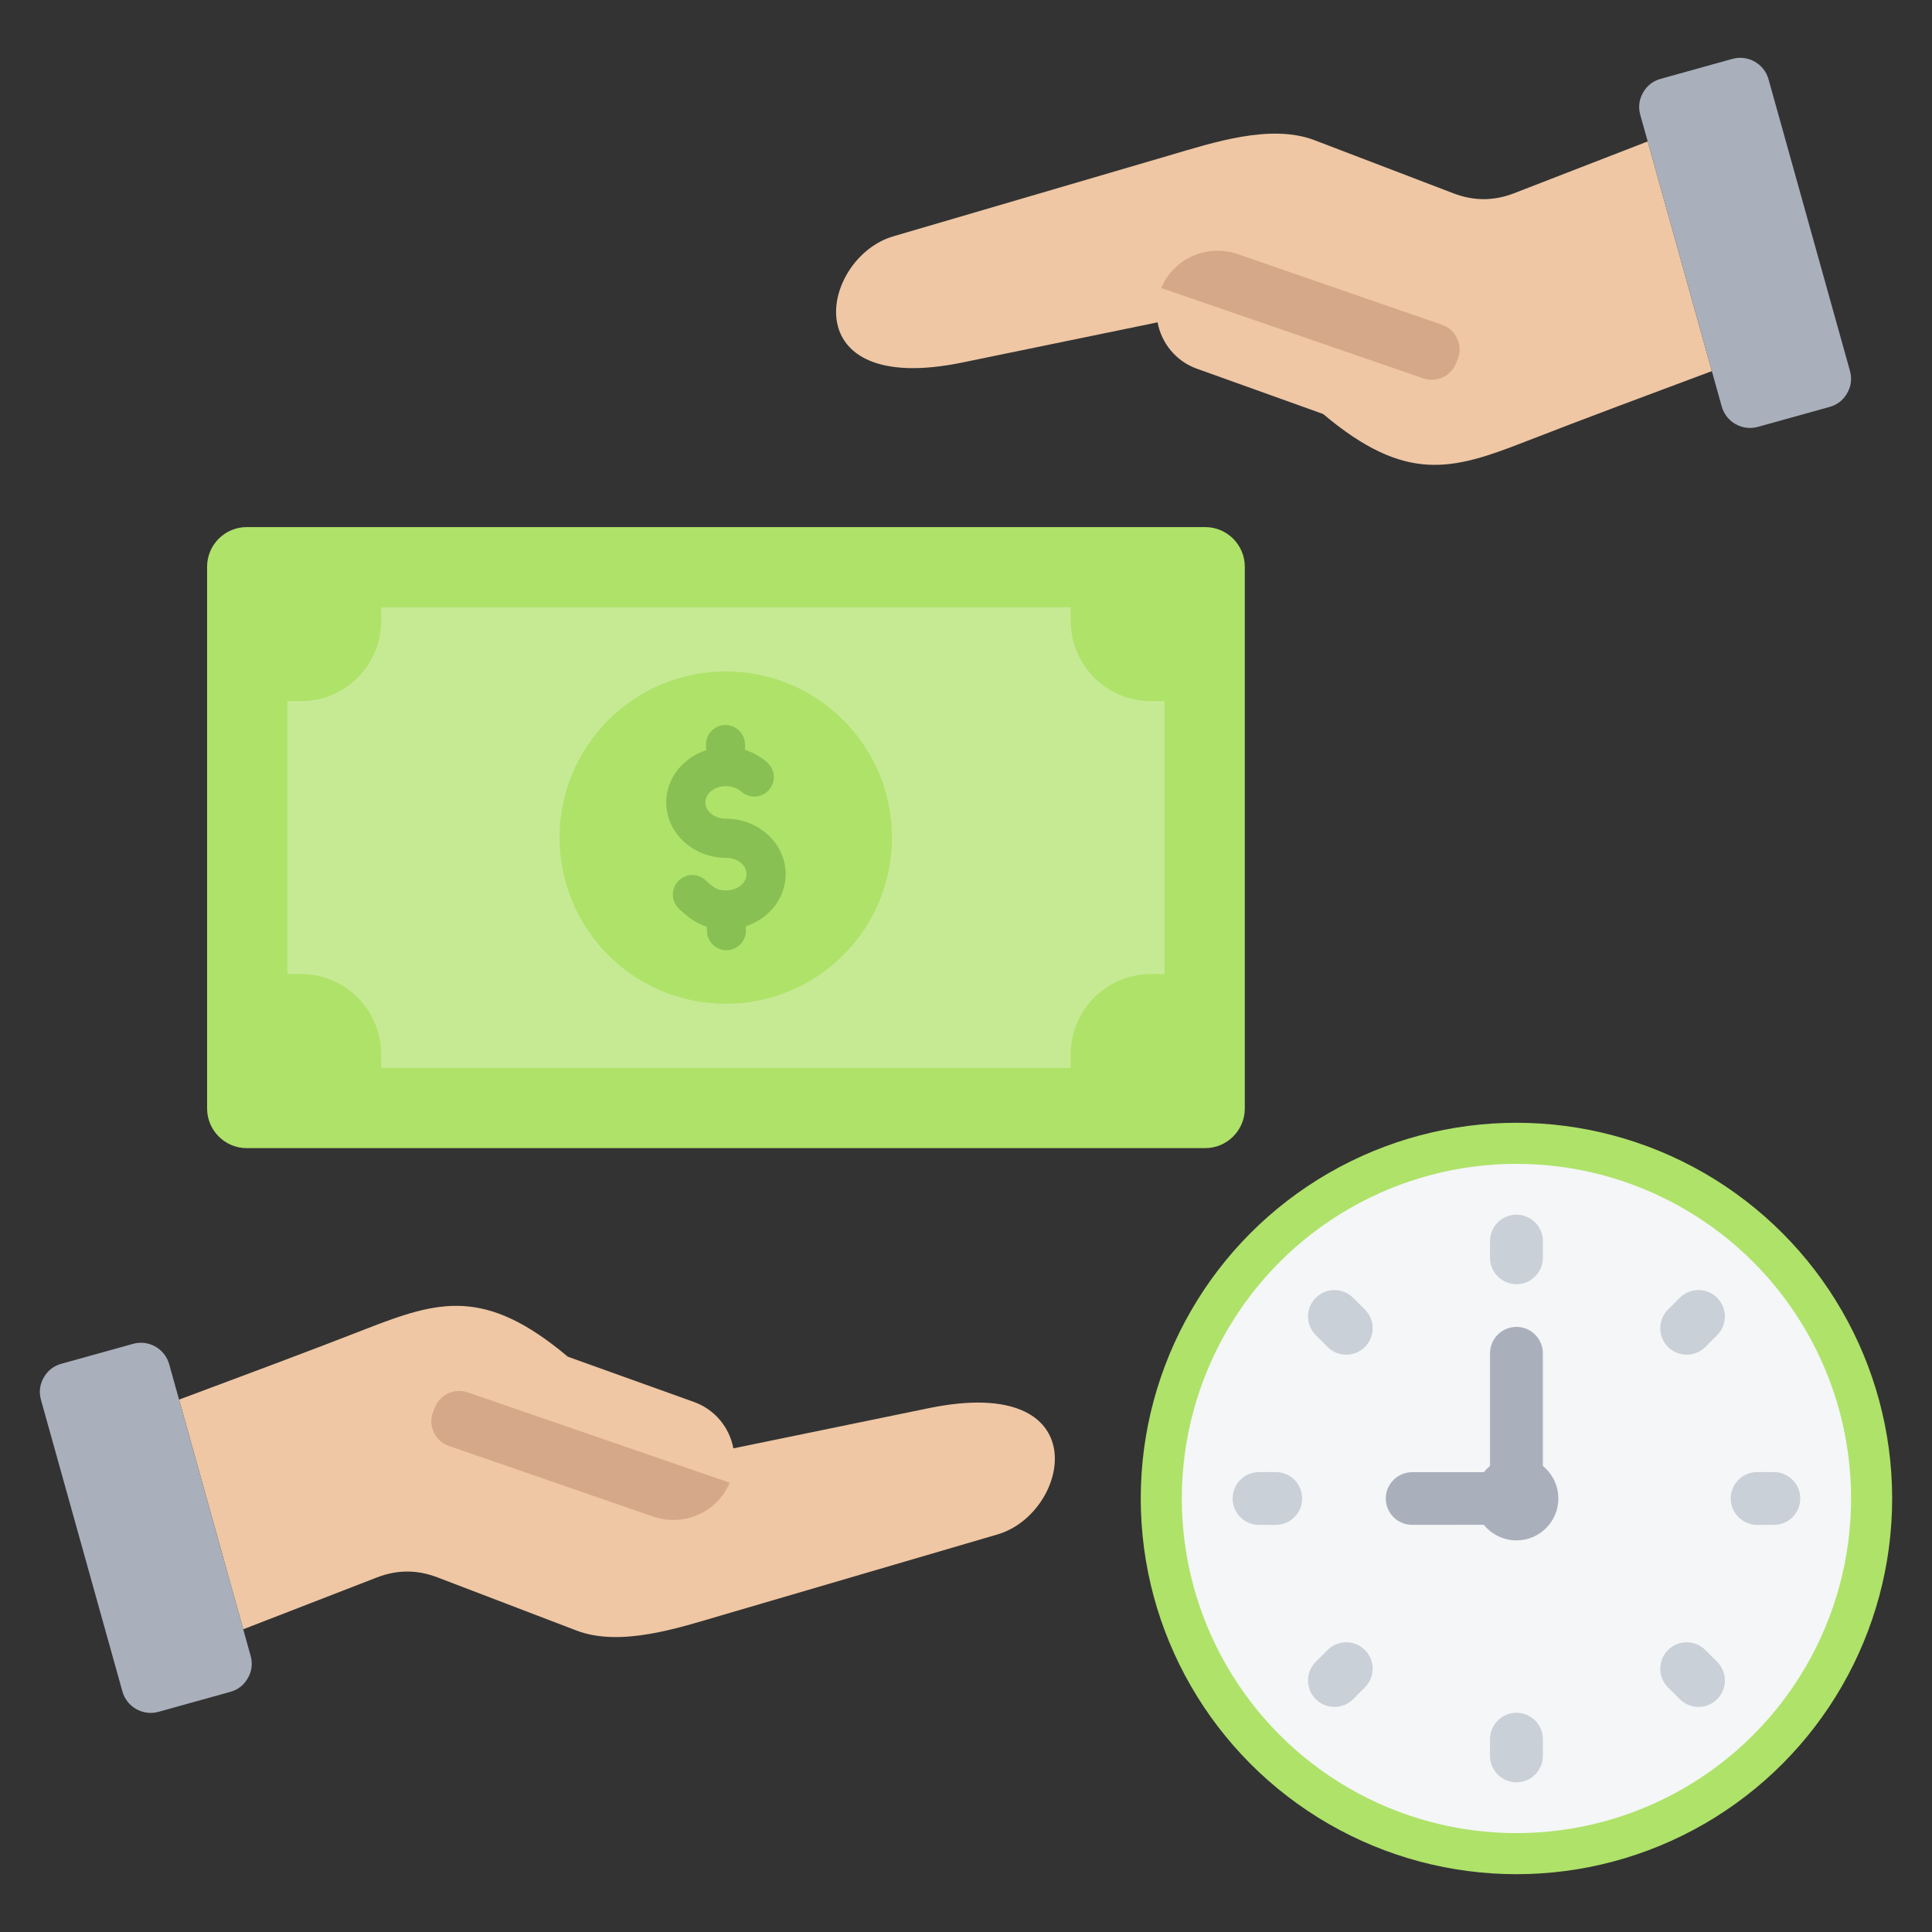 <svg id="Layer_1" enable-background="new 0 0 512 512" height="512" viewBox="0 0 512 512" width="512" xmlns="http://www.w3.org/2000/svg"><rect x="0" y="0" width="512" height="512" fill="#333333" stroke="none"/><g clip-rule="evenodd" fill-rule="evenodd"><g><path d="m65.379 139.683h254.01c5.78 0 10.495 4.715 10.495 10.495v143.592c0 5.78-4.715 10.495-10.495 10.495h-254.01c-5.78 0-10.495-4.715-10.495-10.495v-143.592c.001-5.78 4.715-10.495 10.495-10.495z" fill="#afe269"/><path d="m101.013 160.947h182.743v3.601c0 11.744 9.519 21.264 21.263 21.264h3.601v72.324h-3.601c-11.745 0-21.263 9.519-21.263 21.264v3.601h-182.743v-3.601c0-11.745-9.519-21.264-21.264-21.264h-3.601v-72.324h3.601c11.745 0 21.264-9.519 21.264-21.264z" fill="#c6ea94"/><ellipse cx="192.385" cy="221.974" fill="#afe269" rx="44.049" ry="44.049" transform="matrix(.707 -.707 .707 .707 -100.611 201.051)"/><path d="m203.35 202.085c2.125 1.902 2.306 5.166.405 7.292-1.901 2.125-5.166 2.306-7.291.405-.483-.431-1.091-.791-1.793-1.05-.688-.255-1.46-.395-2.286-.395-1.64 0-3.078.552-4.078 1.445-.849.757-1.374 1.774-1.374 2.868 0 1.095.525 2.111 1.374 2.868 1 .893 2.438 1.445 4.078 1.445 4.235 0 8.115 1.574 10.965 4.119 3.001 2.679 4.857 6.413 4.857 10.565 0 4.151-1.856 7.885-4.857 10.565-1.611 1.439-3.552 2.567-5.699 3.276l.025 1.043c.067 2.852-2.191 5.219-5.043 5.286-2.853.067-5.219-2.191-5.286-5.043l-.029-1.181c-.762-.244-1.488-.547-2.196-.905-1.937-.98-3.495-2.267-5.181-3.857-2.08-1.957-2.18-5.231-.223-7.311 1.958-2.081 5.231-2.18 7.312-.223 1.042.983 1.925 1.738 2.751 2.156.653.33 1.46.508 2.605.508 1.64 0 3.079-.553 4.079-1.445.848-.757 1.374-1.774 1.374-2.868s-.525-2.111-1.374-2.868c-1-.893-2.439-1.445-4.078-1.445-4.234 0-8.115-1.574-10.965-4.119-3-2.68-4.857-6.413-4.857-10.565s1.857-7.885 4.857-10.565c1.613-1.44 3.556-2.569 5.707-3.279l-.033-1.389c-.067-2.853 2.191-5.219 5.043-5.286s5.219 2.191 5.286 5.043l.037 1.571c.261.082.519.171.774.265 1.9.702 3.636 1.755 5.114 3.074z" fill="#89c053"/></g><g><path d="m64.456 431.778 35.423-13.734c5.355-2.076 10.65-2.088 16.015-.037l36.844 14.09c11.675 4.465 27.022-.663 38.514-4.031l73.115-21.431c19.253-5.644 26.867-42.734-18.254-33.451l-51.765 10.649c-1.014-5.465-4.82-10.277-10.402-12.28l-33.469-12.009c-21.953-18.473-34.207-14.888-53.559-7.335-16.42 6.408-32.953 12.524-49.461 18.703 5.666 20.29 11.332 40.578 16.999 60.866z" fill="#efc7a4"/><path d="m61.01 448.367-18.998 5.285c-4.122 1.147-8.419-1.277-9.57-5.398-7.193-25.754-14.386-51.507-21.579-77.261-.576-2.063-.336-4.044.716-5.909 1.052-1.866 2.623-3.096 4.687-3.67l18.998-5.285c4.122-1.147 8.419 1.277 9.57 5.398 7.193 25.754 14.386 51.507 21.579 77.261.576 2.063.336 4.044-.716 5.91-1.052 1.865-2.623 3.095-4.687 3.669z" fill="#a9b0bb"/><path d="m115.242 372.988-.425 1.064c-.73 1.828-.686 3.67.131 5.461s2.178 3.035 4.037 3.678l54.073 18.709c8.12 2.81 17.053-1.126 20.322-8.968l-69.413-23.932c-3.51-1.211-7.348.54-8.725 3.988z" fill="#d5a889"/></g><g><path d="m436.66 37.479-35.423 13.734c-5.355 2.076-10.65 2.088-16.015.036l-36.844-14.09c-11.675-4.465-27.022.662-38.514 4.031l-73.114 21.431c-19.253 5.643-26.867 42.734 18.254 33.451l51.765-10.649c1.014 5.465 4.82 10.277 10.402 12.28l33.469 12.009c21.953 18.473 34.207 14.888 53.559 7.335 16.42-6.408 32.953-12.524 49.461-18.703-5.667-20.289-11.333-40.577-17-60.865z" fill="#efc7a4"/><path d="m440.106 20.89 18.998-5.285c4.122-1.147 8.419 1.277 9.57 5.398 7.193 25.754 14.386 51.507 21.578 77.261.576 2.063.336 4.044-.716 5.909-1.053 1.866-2.623 3.096-4.687 3.67l-18.998 5.285c-4.122 1.147-8.419-1.277-9.57-5.398-7.193-25.754-14.386-51.507-21.579-77.261-.576-2.063-.336-4.044.716-5.91 1.053-1.865 2.625-3.095 4.688-3.669z" fill="#a9b0bb"/><path d="m385.874 96.269.425-1.064c.73-1.828.686-3.67-.131-5.461s-2.178-3.035-4.037-3.678l-54.073-18.709c-8.12-2.809-17.053 1.126-20.322 8.968l69.413 23.932c3.51 1.211 7.349-.54 8.725-3.988z" fill="#d5a889"/></g><g><circle cx="401.875" cy="397.114" fill="#afe269" r="99.566"/><circle cx="401.875" cy="397.114" fill="#f4f6f8" r="88.682"/><path d="m374.221 404.094c-3.851 0-6.973-3.122-6.973-6.973s3.122-6.973 6.973-6.973l20.654-.006v-31.501c0-3.866 3.134-7 7-7s7 3.134 7 7v38.472c0 3.866-3.134 7-7 7-.208 0-.413-.01-.616-.027z" fill="#a9b0bb"/><circle cx="401.875" cy="397.114" fill="#a9b0bb" r="11.106"/><path d="m408.876 333.32c0 3.866-3.134 7-7 7s-7-3.134-7-7v-4.418c0-3.866 3.134-7 7-7s7 3.134 7 7zm43.058 23.634c-2.733 2.733-7.165 2.733-9.899 0-2.733-2.733-2.733-7.165 0-9.899l3.124-3.124c2.733-2.733 7.165-2.733 9.899 0 2.733 2.733 2.733 7.165 0 9.899zm13.735 47.16c-3.866 0-7-3.134-7-7s3.134-7 7-7h4.418c3.866 0 7 3.134 7 7s-3.134 7-7 7zm-23.634 43.058c-2.733-2.733-2.733-7.165 0-9.899 2.733-2.733 7.165-2.733 9.899 0l3.124 3.124c2.733 2.733 2.733 7.165 0 9.899-2.733 2.733-7.165 2.733-9.899 0zm-47.16 13.736c0-3.866 3.134-7 7-7s7 3.134 7 7v4.418c0 3.866-3.134 7-7 7s-7-3.134-7-7zm-43.058-23.634c2.733-2.733 7.165-2.733 9.898 0s2.733 7.165 0 9.899l-3.124 3.124c-2.733 2.733-7.165 2.733-9.899 0-2.733-2.733-2.733-7.165 0-9.899zm-13.735-47.16c3.866 0 7 3.134 7 7s-3.134 7-7 7h-4.418c-3.866 0-7-3.134-7-7s3.134-7 7-7zm23.634-43.058c2.733 2.733 2.733 7.165 0 9.899-2.733 2.733-7.165 2.733-9.898 0l-3.124-3.124c-2.733-2.733-2.733-7.165 0-9.899 2.733-2.733 7.165-2.733 9.899 0z" fill="#cad0d7"/></g></g></svg>
